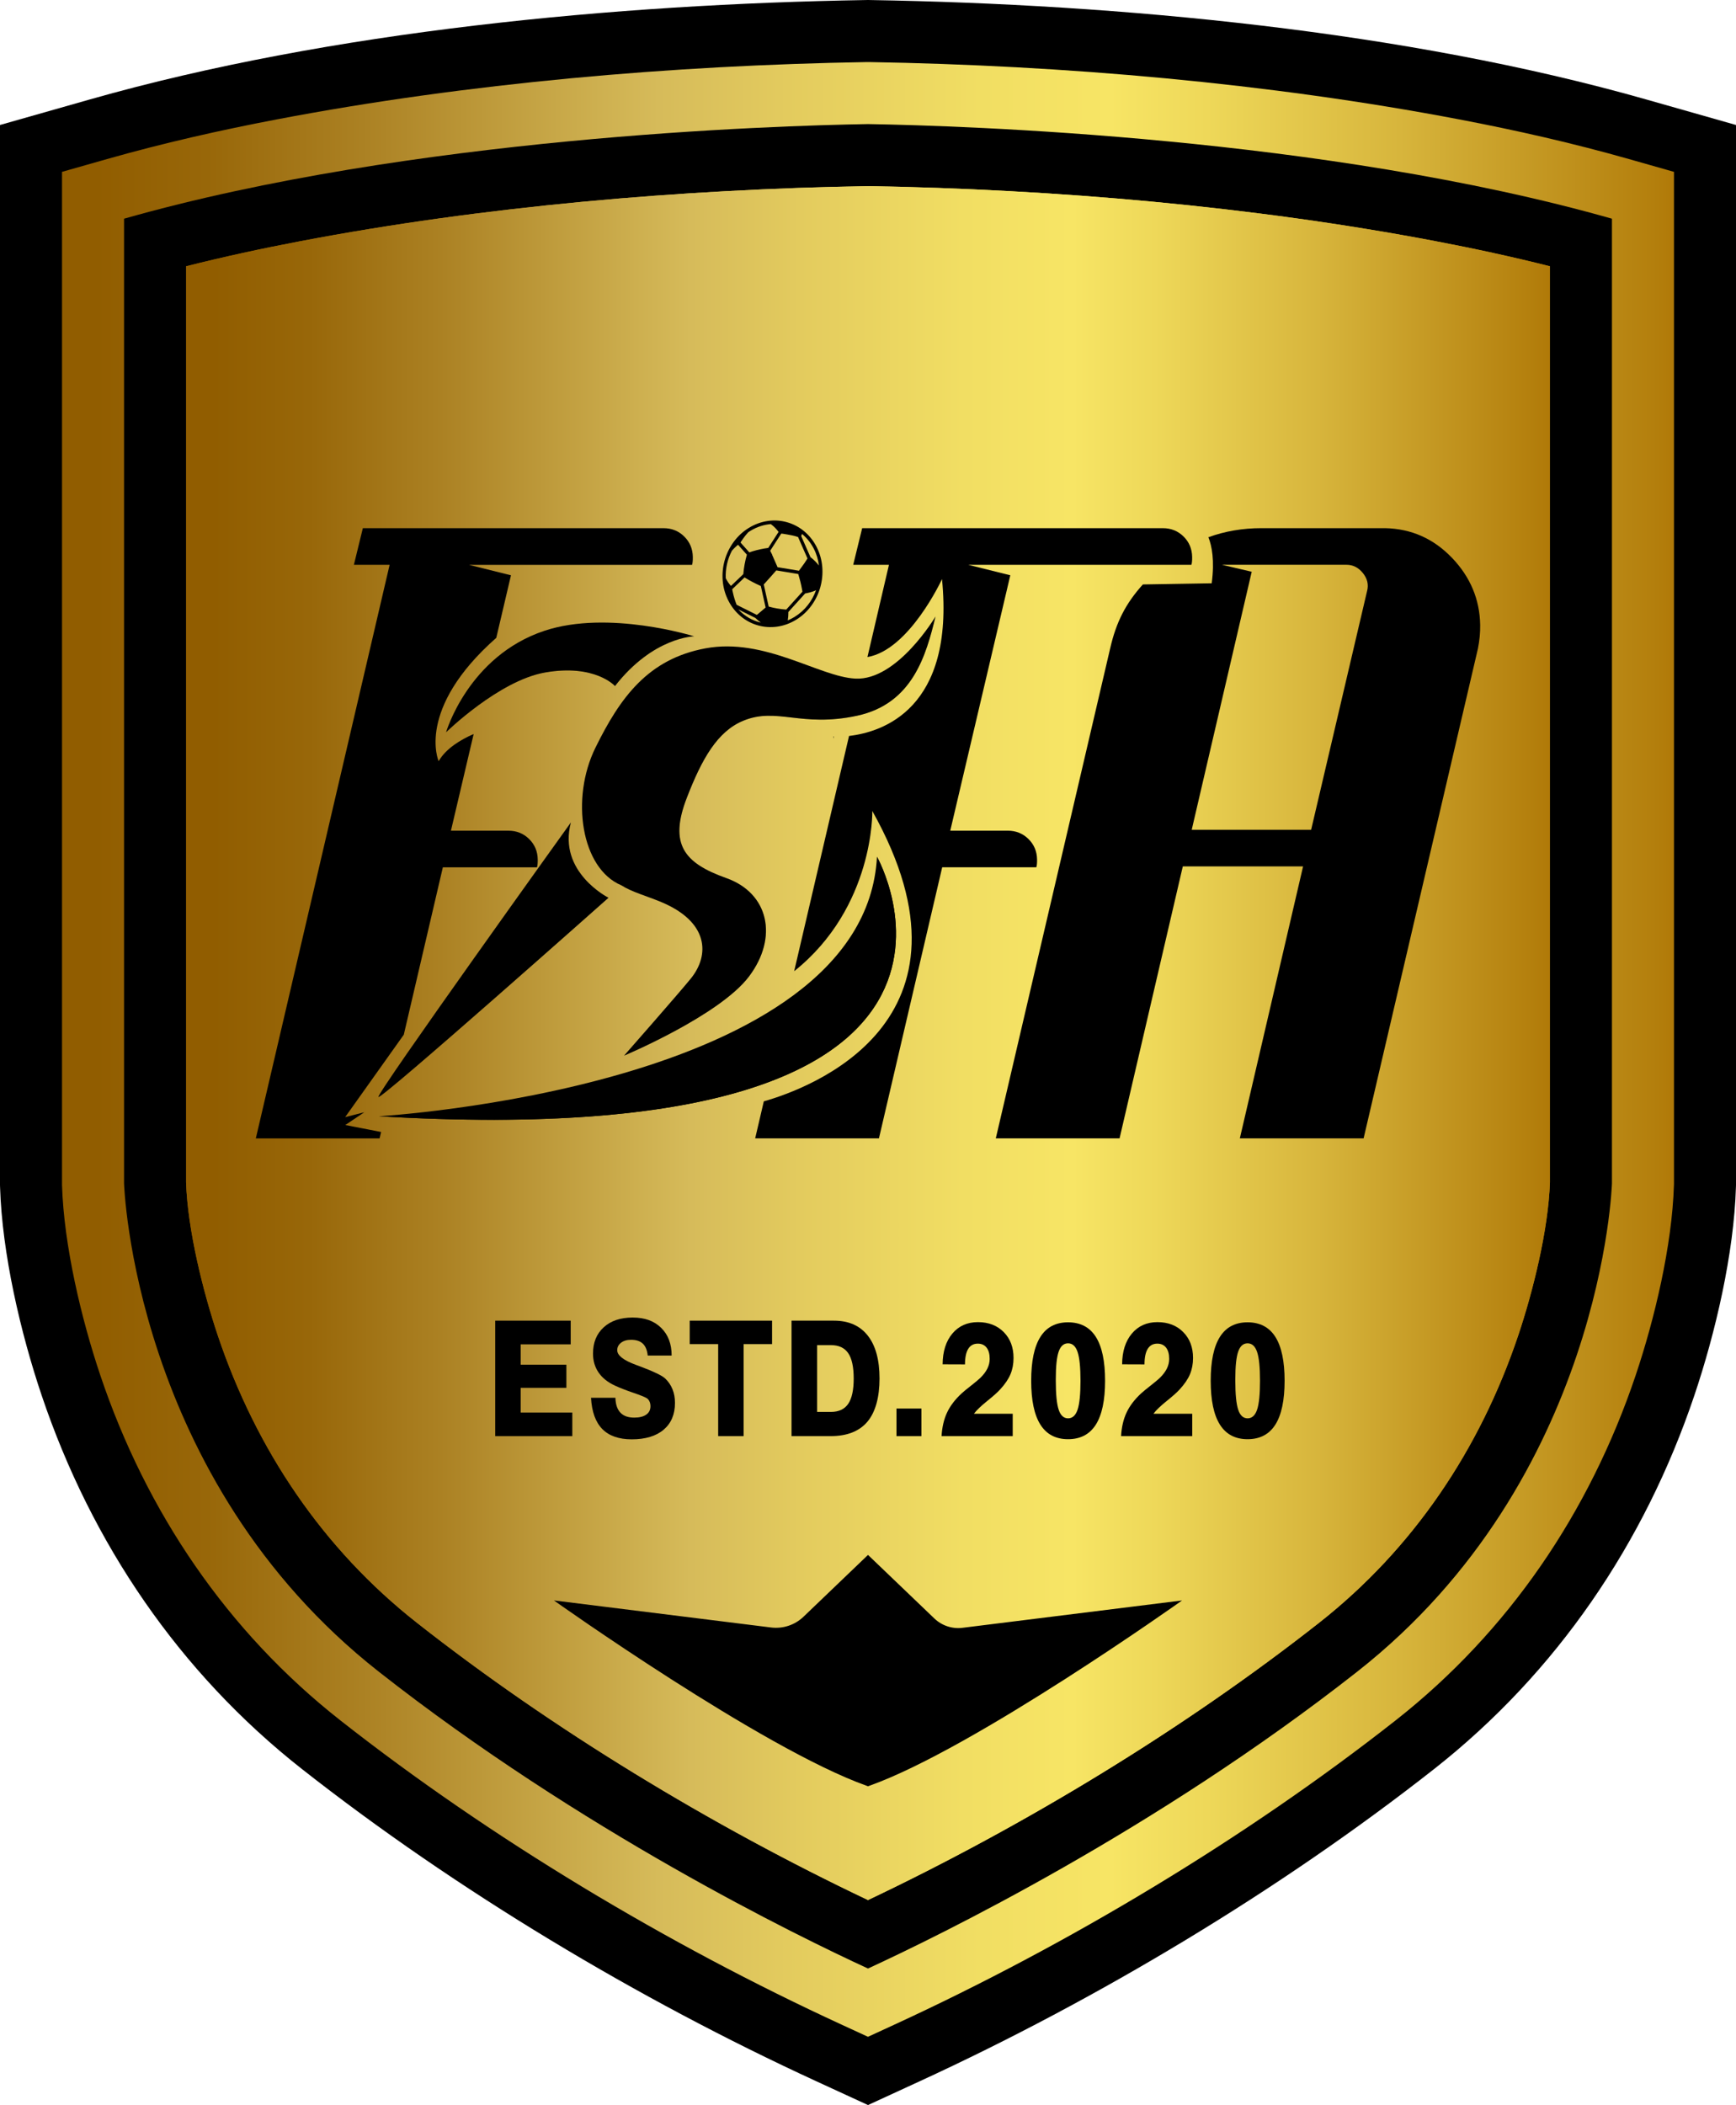 <svg xmlns="http://www.w3.org/2000/svg" xmlns:xlink="http://www.w3.org/1999/xlink" viewBox="0 0 894.31 1084.29"><defs><style>      .cls-1 {        fill: url(#_13);      }      .cls-1, .cls-2, .cls-3 {        fill-rule: evenodd;      }      .cls-1, .cls-2, .cls-3, .cls-4 {        stroke-width: 0px;      }      .cls-2 {        fill: url(#_13-2);      }      .cls-5 {        isolation: isolate;      }      .cls-6 {        mix-blend-mode: multiply;        opacity: .22;      }    </style><linearGradient id="_13" data-name="13" x1="95.85" y1="537.28" x2="798.46" y2="537.28" gradientUnits="userSpaceOnUse"><stop offset=".02" stop-color="#915d00"></stop><stop offset=".09" stop-color="#986709"></stop><stop offset=".19" stop-color="#ac8224"></stop><stop offset=".33" stop-color="#cdaf4f"></stop><stop offset=".37" stop-color="#d6bb5a"></stop><stop offset=".45" stop-color="#e3cb5e"></stop><stop offset=".57" stop-color="#f1de63"></stop><stop offset=".65" stop-color="#f7e565"></stop><stop offset=".71" stop-color="#eed859"></stop><stop offset=".83" stop-color="#d7b53c"></stop><stop offset=".99" stop-color="#b37e0c"></stop><stop offset="1" stop-color="#b07908"></stop></linearGradient><linearGradient id="_13-2" data-name="13" x1="31.95" y1="540.54" x2="862.36" y2="540.54" xlink:href="#_13"></linearGradient></defs><g class="cls-5"><g id="Layer_2" data-name="Layer 2"><g id="Layer_1-2" data-name="Layer 1"><g><path class="cls-3" d="m46.43,51.18C170.55,15.91,317.21,2.17,446.09.02l1.07-.02,1.06.02c128.88,2.15,275.54,15.89,399.66,51.16l46.43,13.2v546.04l-.03.96c-1.03,34.35-10.58,75.22-21.44,107.43-25.66,76.07-70.84,142.72-134.19,192.5-79.28,62.29-172.96,118.43-264.78,160.69l-26.71,12.29-26.71-12.29c-91.82-42.25-185.5-98.4-264.78-160.69-63.35-49.78-108.54-116.45-134.2-192.53C10.61,686.58,1.07,645.72.03,611.38l-.03-.96V64.38l46.43-13.2Z"></path><g><g><path class="cls-1" d="m447.15,95.87c96.29,1.63,198.14,10.39,292.54,28.39,19.68,3.75,39.32,7.99,58.77,12.9v471.79c-.83,24.52-8.74,56.37-16.44,79.21-19.7,58.4-53.92,109.55-102.59,147.79-69.54,54.64-151.54,104.39-232.28,142.74-80.74-38.35-162.74-88.1-232.28-142.74-48.66-38.24-82.89-89.39-102.58-147.79-7.7-22.84-15.62-54.69-16.44-79.21V137.16c19.44-4.91,39.08-9.15,58.76-12.9,94.4-18,196.26-26.76,292.54-28.39Z"></path><path class="cls-2" d="m839.14,81.92c-28.8-8.18-58.08-14.83-87.48-20.43-98.18-18.72-203.87-27.85-303.98-29.52h-.53s-.53,0-.53,0c-100.11,1.67-205.8,10.8-303.97,29.52-29.41,5.6-58.69,12.25-87.49,20.43l-23.21,6.6v521.9c.95,31.12,9.96,69.01,19.79,98.16,23.67,70.18,65.2,131.68,123.65,177.61,77.32,60.75,168.86,115.58,258.41,156.79l13.35,6.15,13.36-6.15c89.55-41.21,181.09-96.04,258.4-156.79,58.46-45.93,99.99-107.43,123.66-177.61,9.82-29.15,18.83-67.04,19.77-98.16l.02-.48V88.52l-23.22-6.6Zm-8.73,527.54s-4.53,152.05-131.24,251.61c-104.15,81.83-215.61,136.13-252.02,152.89-36.4-16.76-147.87-71.06-252.02-152.89-126.71-99.56-131.23-251.61-131.23-251.61V112.65c148.07-42.07,334.32-47.92,383.25-48.74,48.93.82,235.19,6.67,383.26,48.74v496.81Z"></path></g><path class="cls-1" d="m798.46,137.16v471.79c-.83,24.52-8.74,56.37-16.44,79.21-19.7,58.4-53.92,109.55-102.59,147.79-69.54,54.64-151.54,104.39-232.28,142.74-80.74-38.35-162.74-88.1-232.28-142.74-48.66-38.24-82.89-89.39-102.58-147.79-7.7-22.84-15.62-54.69-16.44-79.21V137.16c19.44-4.91,39.08-9.15,58.76-12.9,94.4-18,196.26-26.76,292.54-28.39,96.29,1.63,198.14,10.39,292.54,28.39,19.68,3.75,39.32,7.99,58.77,12.9Z"></path></g><g><path class="cls-4" d="m747.98,287.32c-9.46-9.88-20.92-14.97-34.39-15.27h-63.76c-9.64,0-18.75,1.55-27.32,4.67,1.76,4.4,3.28,11.9,1.7,23.73l-35.45.59c-8.88,9.85-13.76,19.41-16.86,32.98l-58.91,252.34h63.76l32.58-140.09h61.96l-32.58,140.09h63.76l58.91-252.34c.82-4.19,1.21-8.23,1.14-12.13-.23-13.17-5.08-24.7-14.52-34.57Zm-43.71,17.06l-28.83,123.03h-61.52l30.91-132.91-15.33-3.59h64.21c3.29,0,6.09,1.42,8.39,4.26,2.29,2.85,3.02,5.91,2.18,9.2Z"></path><path class="cls-4" d="m356.91,286.87c-.07-4.19-1.56-7.7-4.45-10.55-2.9-2.84-6.44-4.26-10.63-4.26h-154.91l-4.61,18.86h18.41l-68.93,295.45h63.76l.77-3.3-18.44-3.58,9.8-6.58-9.87,2.51,30.21-42.47,20.12-86.21h48.5c.28-.9.41-2.25.38-4.04-.07-4.19-1.56-7.7-4.46-10.55-2.89-2.84-6.43-4.26-10.63-4.26h-29.63l11.71-49.81c-6.77,2.95-14.29,7.49-18.04,14,0,0-11.95-26.79,29.69-63.54l7.57-32.21-21.65-5.39h114.95c.28-.9.41-2.24.38-4.04Z"></path><path class="cls-4" d="m614.14,286.87c-.07-4.19-1.56-7.7-4.45-10.55-2.9-2.84-6.44-4.26-10.63-4.26h-154.91l-4.61,18.86h18.41l-11.08,47.51c21.58-3.61,38.41-40.14,38.41-40.14,6.6,66.98-30.85,78.84-47.89,80.79l-28.27,121.18c41.34-32.99,40.26-82.52,40.26-82.52,61.11,109.01-33.13,143.09-55.9,149.55l-4.45,19.08h63.76l32.59-139.64h48.49c.29-.9.42-2.25.38-4.04-.07-4.19-1.56-7.7-4.46-10.55-2.89-2.84-6.43-4.26-10.63-4.26h-29.63l30.93-131.56-21.65-5.39h114.95c.28-.9.41-2.24.38-4.04Z"></path><path class="cls-4" d="m195.13,574.98s250.34-14.5,256.65-133.68c0,0,86.88,153.82-256.65,133.68Z"></path><path class="cls-4" d="m451.78,441.29c28.74,138.79-256.65,133.68-256.65,133.68,343.53,20.13,256.65-133.68,256.65-133.68Z"></path><g><path class="cls-4" d="m357.63,327.77s-44.15-13.83-77.15-2.86c-39.24,13.04-50.68,52.26-50.68,52.26,0,0,27.18-26.59,50.94-30.77,25.8-4.54,36.08,6.97,36.08,6.97,19.66-25.29,40.82-25.6,40.82-25.6Z"></path><path class="cls-4" d="m294.1,423.63s-100.29,139.72-99.14,141.39,118.5-102.59,118.5-102.59c0,0-26.23-13.17-19.36-38.79Z"></path><path class="cls-4" d="m440.66,349.54c-18.6-.89-46.68-21.25-77.2-15.59-29.65,5.49-44,25.32-56.76,51.27-12.81,26.06-7.34,62.1,13.37,70.79,5.6,3.55,12.98,5.44,20.71,8.69,24.22,10.18,24.97,27.11,15.15,39.27-6.18,7.65-34.44,39.78-34.44,39.78,0,0,49.24-20.67,64.39-40.82,15.15-20.15,10.1-42.88-11.73-50.63-21.84-7.75-29.56-17.5-20.35-41.33,7.79-20.16,15.78-34.23,29.07-39.72,17.34-7.17,29.82,3.62,58.64-2.58,28.82-6.2,35.62-31.52,40.44-51.15,0,0-19.57,33.07-41.29,32.03Z"></path><g class="cls-6"><path class="cls-4" d="m316.81,353.37c5.54-7.13,11.2-12.27,16.47-15.98-69.24-20.37-103.49,39.78-103.49,39.78,0,0,27.18-26.59,50.94-30.77,25.8-4.54,36.08,6.97,36.08,6.97Z"></path></g><g class="cls-6"><path class="cls-4" d="m313.45,462.42s-9.01-4.53-15.09-13.44l-103.42,116.04,1.25-.69c12.63-8.95,117.25-101.91,117.25-101.91Z"></path></g><g class="cls-6"><path class="cls-4" d="m422.02,357.48c-48.75-5.93-70.54-9.1-87.73,37.57-17.19,46.67,11.5,57.29,35.85,71.98,24.36,14.69-8.51,50.99-48.64,76.71,0,0,49.24-20.67,64.39-40.82,15.15-20.15,10.1-42.88-11.73-50.63-21.84-7.75-29.56-17.5-20.35-41.33,7.79-20.16,15.78-34.23,29.07-39.72,17.34-7.17,29.82,3.62,58.64-2.58,28.82-6.2,35.62-31.52,40.44-51.15,0,0-11.18,45.91-59.93,39.97Z"></path></g></g><path class="cls-4" d="m429.52,379.38l-.22,1.13-.02-1.15s.08,0,.24.01Z"></path></g><g><path class="cls-4" d="m255.12,739.73v-59.47h38.88v12.19h-25.78v10.5h23.55v11.91h-23.55v12.72h26.61v12.15h-39.71Z"></path><path class="cls-4" d="m304.45,719.99h12.58c.09,3.39.95,5.94,2.57,7.65s4,2.56,7.12,2.56c2.66,0,4.73-.51,6.18-1.53,1.46-1.02,2.19-2.46,2.19-4.32,0-.94-.17-1.78-.52-2.52-.35-.74-.83-1.3-1.46-1.68-.95-.59-3.28-1.52-6.98-2.79-3.71-1.26-6.83-2.49-9.38-3.67-3.68-1.7-6.48-3.94-8.39-6.72-1.91-2.79-2.87-6.04-2.87-9.75,0-5.68,1.83-10.19,5.51-13.54,3.67-3.35,8.64-5.03,14.92-5.03s11.05,1.76,14.66,5.29c3.61,3.53,5.42,8.29,5.42,14.29h-12.33c-.28-2.77-1.12-4.82-2.52-6.14-1.4-1.32-3.42-1.98-6.06-1.98-2.11,0-3.82.5-5.14,1.51-1.32,1.01-1.98,2.29-1.98,3.86,0,2.64,3.14,5.13,9.42,7.47,1.13.43,2,.75,2.61.97l.52.2c6.48,2.45,10.54,4.43,12.16,5.93,1.64,1.56,2.9,3.4,3.75,5.51.86,2.11,1.29,4.46,1.29,7.04,0,5.92-1.95,10.53-5.85,13.83-3.9,3.3-9.37,4.95-16.42,4.95-6.65,0-11.71-1.77-15.18-5.31-3.47-3.54-5.41-8.9-5.8-16.09Z"></path><path class="cls-4" d="m369.97,739.73v-47.4h-14.66v-12.07h42.42v12.07h-14.66v47.4h-13.1Z"></path><path class="cls-4" d="m407.76,739.73v-59.47h21.85c7.57,0,13.38,2.56,17.42,7.69s6.06,12.49,6.06,22.1-2.09,17.36-6.27,22.29c-4.18,4.92-10.49,7.39-18.92,7.39h-20.15Zm13.17-12.47h7.12c4.05,0,7.02-1.39,8.91-4.16,1.89-2.77,2.83-7.12,2.83-13.04s-.94-10.3-2.83-13.06-4.86-4.14-8.91-4.14h-7.12v34.4Z"></path><path class="cls-4" d="m461.82,739.73v-14.21h12.85v14.21h-12.85Z"></path><path class="cls-4" d="m485.06,739.73c.25-4.6,1.19-8.63,2.8-12.09,1.61-3.46,4.12-6.76,7.52-9.91,1.06-.97,2.68-2.3,4.85-4,2.17-1.7,3.73-3,4.71-3.92,1.64-1.59,2.87-3.2,3.68-4.82.81-1.63,1.22-3.3,1.22-5.03,0-2.5-.53-4.44-1.6-5.81-1.07-1.37-2.57-2.06-4.52-2.06-2.18,0-3.82.9-4.93,2.68-1.11,1.79-1.67,4.46-1.67,8.01l-11.53-.04c.05-6.62,1.72-11.9,5.02-15.83,3.3-3.93,7.7-5.89,13.18-5.89s9.89,1.7,13.27,5.11c3.38,3.4,5.07,7.85,5.07,13.34,0,3.07-.53,5.86-1.58,8.38-1.05,2.52-2.84,5.15-5.37,7.89-1.3,1.43-3.53,3.42-6.71,5.97-3.17,2.56-5.42,4.72-6.74,6.5h19.98v11.51h-36.65Z"></path><path class="cls-4" d="m531.22,711.19c0-10.04,1.58-17.56,4.74-22.57,3.16-5.01,7.92-7.51,14.26-7.51s11.14,2.5,14.31,7.51c3.17,5.01,4.76,12.53,4.76,22.57s-1.59,17.6-4.76,22.61c-3.17,5.01-7.95,7.51-14.31,7.51s-11.1-2.5-14.26-7.51c-3.16-5.01-4.74-12.54-4.74-22.61Zm12.68,0c0,6.97.49,11.94,1.48,14.92.98,2.97,2.6,4.46,4.85,4.46s3.9-1.5,4.9-4.5c1-3,1.49-7.96,1.49-14.88s-.5-11.79-1.49-14.78c-1-2.99-2.63-4.48-4.9-4.48s-3.86,1.43-4.85,4.28c-.99,2.85-1.48,7.58-1.48,14.17v.81Z"></path><path class="cls-4" d="m577.53,739.73c.25-4.6,1.19-8.63,2.8-12.09,1.61-3.46,4.12-6.76,7.52-9.91,1.06-.97,2.68-2.3,4.85-4,2.17-1.7,3.73-3,4.71-3.92,1.64-1.59,2.87-3.2,3.68-4.82.81-1.63,1.22-3.3,1.22-5.03,0-2.5-.53-4.44-1.6-5.81-1.07-1.37-2.57-2.06-4.52-2.06-2.18,0-3.82.9-4.93,2.68-1.11,1.79-1.67,4.46-1.67,8.01l-11.53-.04c.05-6.62,1.72-11.9,5.02-15.83,3.3-3.93,7.7-5.89,13.18-5.89s9.89,1.7,13.27,5.11c3.38,3.4,5.07,7.85,5.07,13.34,0,3.07-.53,5.86-1.58,8.38-1.05,2.52-2.84,5.15-5.37,7.89-1.3,1.43-3.53,3.42-6.71,5.97-3.17,2.56-5.42,4.72-6.74,6.5h19.98v11.51h-36.65Z"></path><path class="cls-4" d="m623.7,711.19c0-10.04,1.58-17.56,4.74-22.57,3.16-5.01,7.92-7.51,14.26-7.51s11.14,2.5,14.31,7.51c3.17,5.01,4.76,12.53,4.76,22.57s-1.59,17.6-4.76,22.61c-3.17,5.01-7.95,7.51-14.31,7.51s-11.1-2.5-14.26-7.51c-3.16-5.01-4.74-12.54-4.74-22.61Zm12.68,0c0,6.97.49,11.94,1.48,14.92.98,2.97,2.6,4.46,4.85,4.46s3.9-1.5,4.9-4.5c1-3,1.49-7.96,1.49-14.88s-.5-11.79-1.49-14.78c-1-2.99-2.63-4.48-4.9-4.48s-3.86,1.43-4.85,4.28c-.99,2.85-1.48,7.58-1.48,14.17v.81Z"></path></g><path class="cls-4" d="m608.96,824.37s-107.22,76.28-160.99,95.42c-.28.12-.54.2-.81.29-.28-.09-.54-.17-.81-.29-53.76-19.15-160.99-95.42-160.99-95.42l111.87,13.93c6.12.76,12.25-1.27,16.7-5.54l32.42-31.06.81-.77.81.77,33.38,31.97c3.86,3.69,9.17,5.46,14.47,4.8l113.15-14.09Z"></path><path class="cls-4" d="m395.61,268.34c-3.43.48-6.73,1.67-9.79,3.54-3.07,1.87-5.72,4.32-7.88,7.27-2.09,2.85-3.65,6.04-4.62,9.49-.97,3.45-1.31,6.98-1.01,10.5.31,3.64,1.3,7.11,2.94,10.31,1.64,3.2,3.83,5.93,6.51,8.13,2.59,2.12,5.52,3.65,8.72,4.55s6.5,1.12,9.82.66c3.43-.48,6.73-1.67,9.79-3.54,3.07-1.87,5.72-4.32,7.88-7.27,2.09-2.85,3.64-6.04,4.61-9.49.97-3.45,1.31-6.99,1.01-10.51-.31-3.64-1.3-7.11-2.94-10.31-1.64-3.2-3.83-5.93-6.51-8.13-2.59-2.12-5.52-3.65-8.72-4.55s-6.5-1.12-9.82-.66Zm-19.28,33.22c-.96-1.14-1.79-2.37-2.46-3.73-.22-4.9.9-9.83,3.18-14.17.74-.85,1.53-1.64,2.37-2.38.26-.23.51-.47.78-.68l4.56,5.11-.04.15c-.92,3.22-1.52,6.51-1.8,9.83,0,.02,0,.02,0,.04l-6.36,6.08c-.08-.08-.16-.16-.23-.25Zm13.06,16.98c.81.8,1.67,1.52,2.58,2.17-4.36-1.01-8.41-3.32-11.58-6.78l8.82,4.41c.06.07.12.14.18.2Zm.48-1.82l-10.4-5.21c-.81-2.05-1.47-4.16-1.93-6.34-.12-.56-.27-1.11-.34-1.67l6.36-6.07c.09.05.19.11.3.18,2.48,1.54,5.06,2.86,7.7,4.07.15.07.28.13.39.17l2.46,11.08c-1.28,1.11-2.56,2.2-3.87,3.28-.22.18-.44.35-.67.51Zm19.45,1.05c-1.14.7-2.31,1.29-3.5,1.77.23-1.44.33-2.88.32-4.32l8.63-9.53c1.73-.32,3.43-.75,5.08-1.42.22-.09.41-.2.57-.33-2.01,5.62-5.81,10.59-11.1,13.82Zm3.8-14.44c.09.48.17.96.25,1.45l-8.33,9.21s-.06,0-.1,0c-3.04-.23-6.03-.74-8.95-1.55l-2.53-11.4c1.29-1.42,2.58-2.85,3.86-4.29.87-.97,1.73-1.96,2.59-2.94l11.33,1.87c.75,2.51,1.41,5.04,1.88,7.64Zm1.34-13.32c-.94,1.34-1.91,2.65-2.88,3.97l-11.04-1.83c-.08-.22-.16-.43-.25-.64-.83-1.9-1.67-3.79-2.51-5.69.02-.01.03-.02.05-.03-.36-.7-.72-1.39-1.07-2.09l5.7-8.84c.22,0,.44,0,.66.04,1.67.28,3.35.53,5,.89,1.01.22,2.02.47,3.01.83l4.85,11.04c-.5.79-.99,1.59-1.52,2.35Zm4.76-7.42c1.42,2.77,2.29,5.72,2.65,8.71-1.09-1.41-2.33-2.67-3.68-3.79-.21-.17-.43-.34-.66-.5l-4.78-10.86c.16-.37.29-.74.41-1.12,2.42,1.99,4.5,4.53,6.06,7.57Zm-22.04-12.57s.03.05.05.06c1.49,1.08,2.74,2.42,3.86,3.9l-5.33,8.26s-.03,0-.05,0c-.64.09-1.29.16-1.92.28-2.63.48-5.24,1.1-7.78,2.01l-4.51-5.05c.06-.18.14-.36.25-.51.67-.96,1.33-1.92,2.04-2.84.55-.71,1.13-1.38,1.74-2.02.35-.24.71-.47,1.07-.69,3.4-2.08,7.05-3.21,10.66-3.47-.03.02-.05.05-.08.08Z"></path></g></g></g></g></svg>
